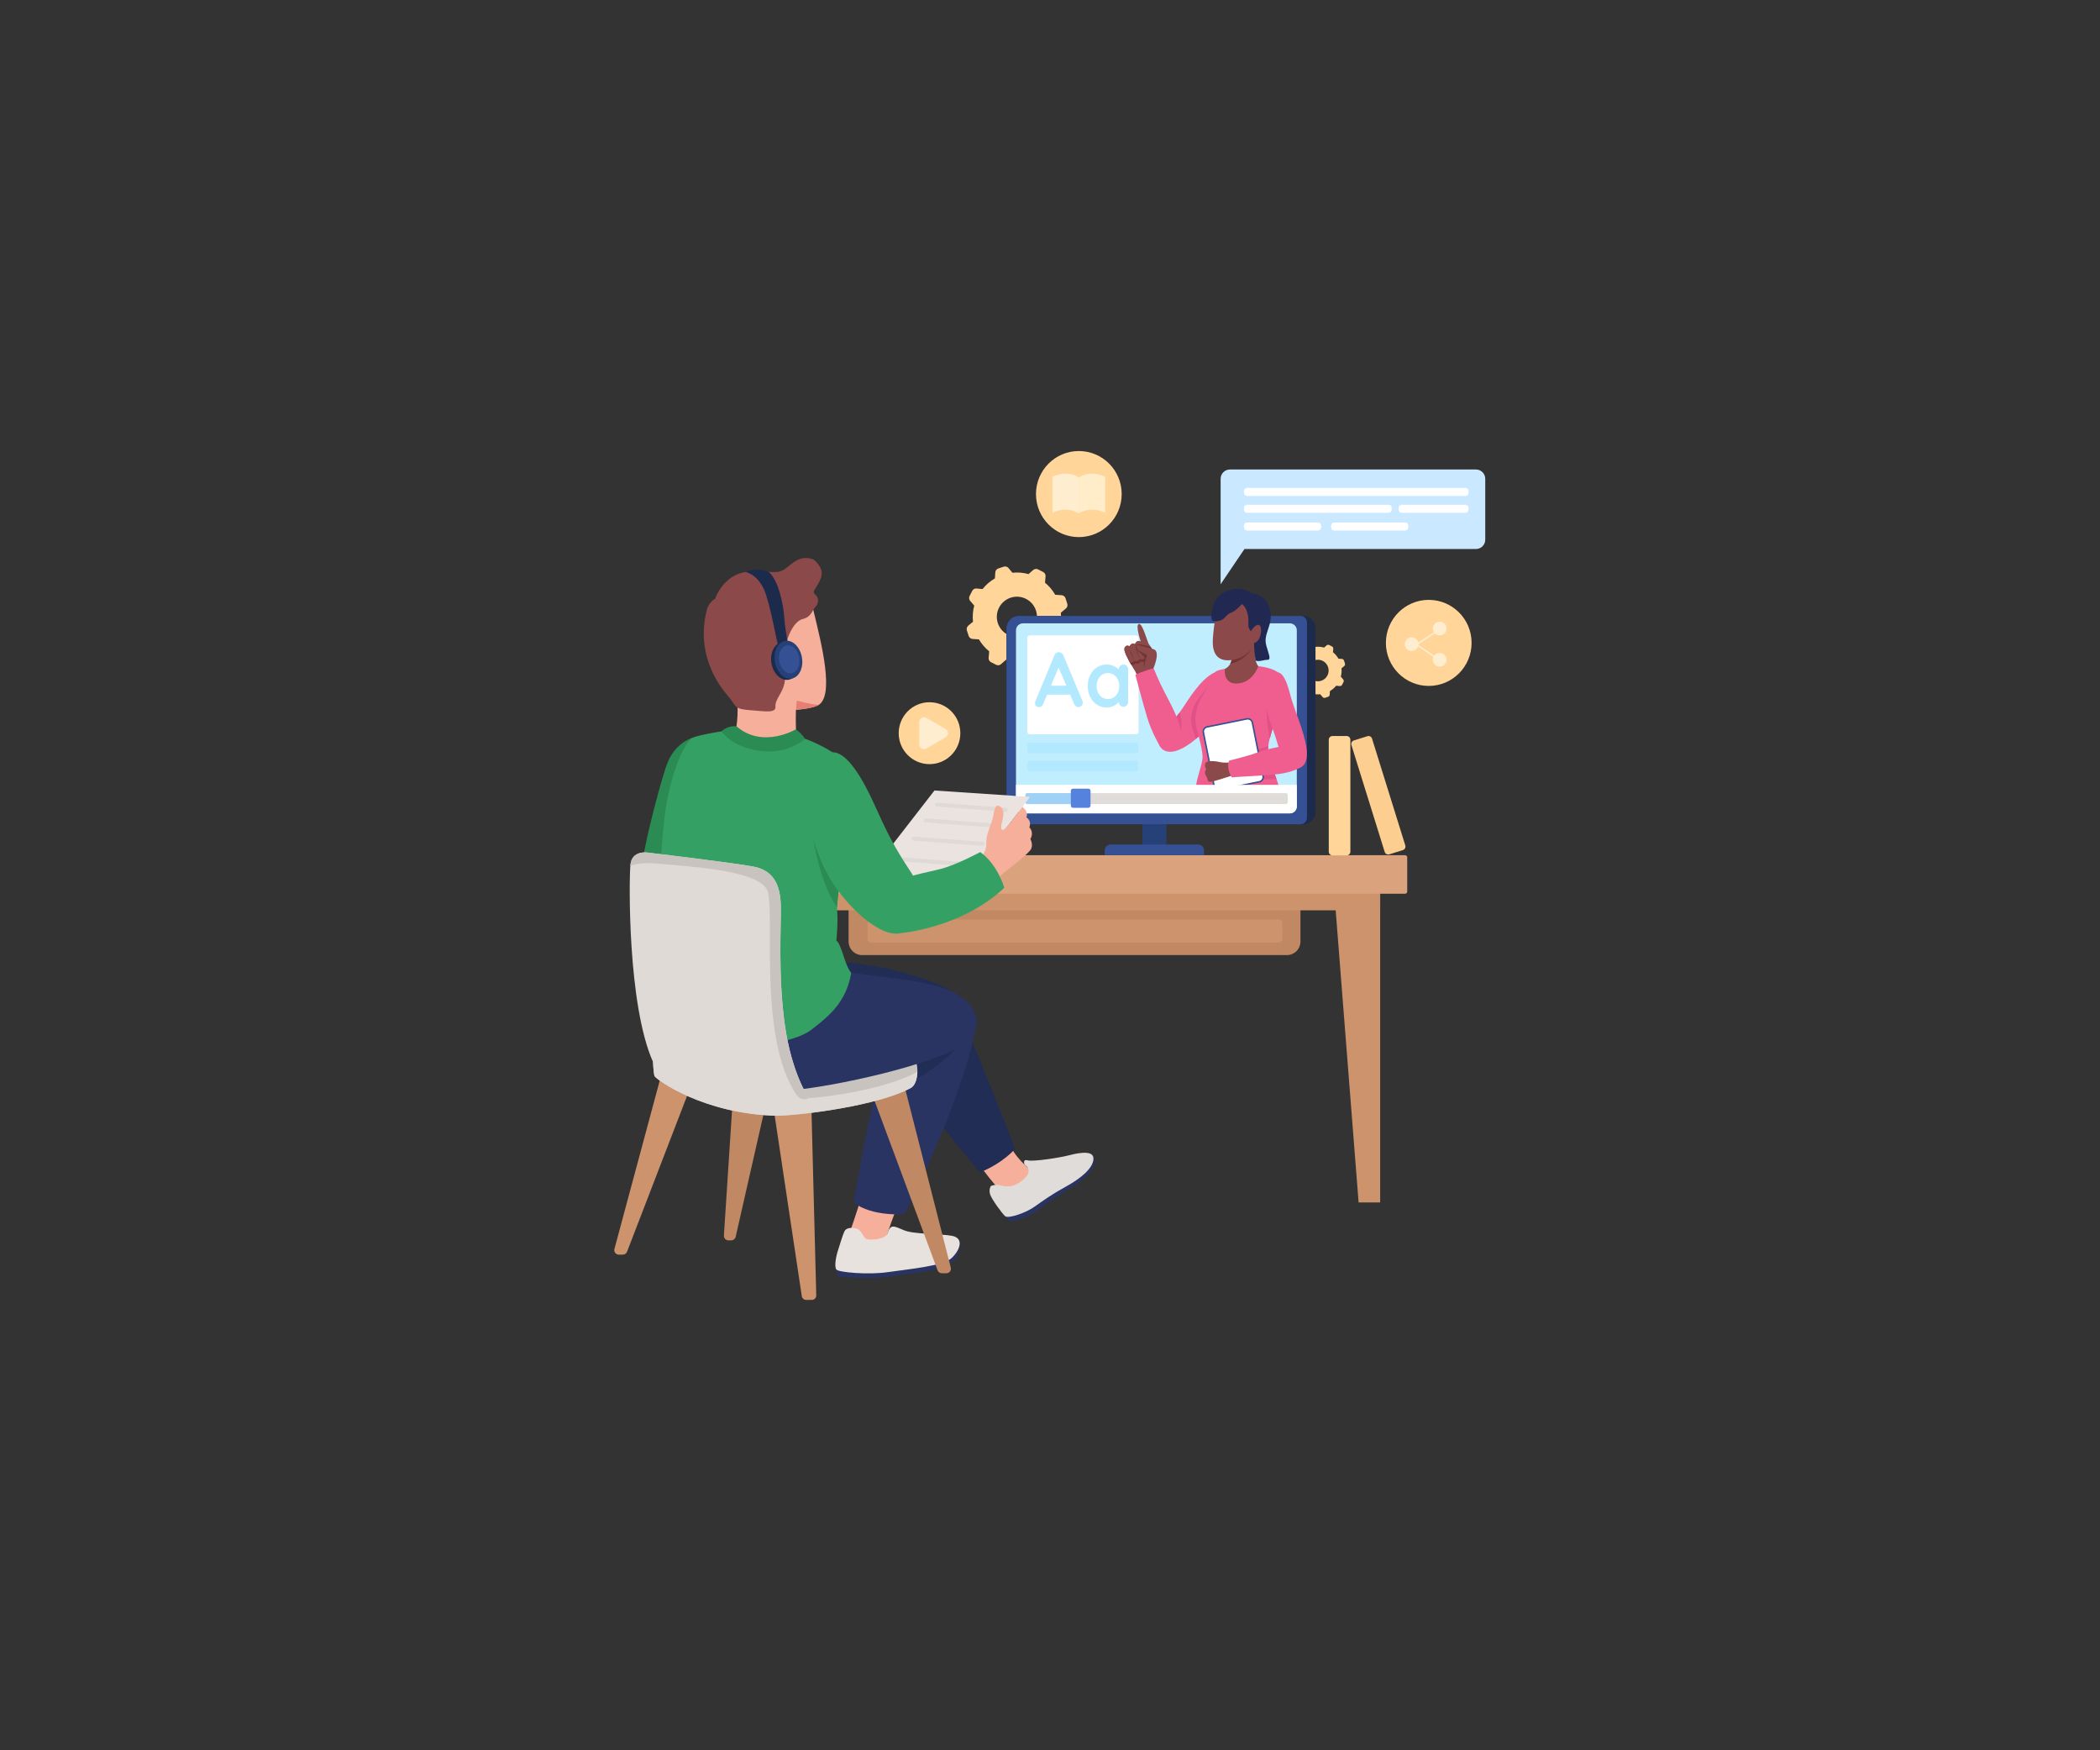 <svg xmlns="http://www.w3.org/2000/svg" xmlns:xlink="http://www.w3.org/1999/xlink" width="720" zoomAndPan="magnify" viewBox="0 0 540 450" height="600" preserveAspectRatio="xMidYMid meet" version="1.0"><rect x="0" y="0" width="540" height="450" fill="#333333" stroke="none"/><defs><clipPath id="46380cc08f"><path d="M 266 115.961 L 289 115.961 L 289 139 L 266 139 Z M 266 115.961 " clip-rule="nonzero"/></clipPath><clipPath id="b9827e3716"><path d="M 313.867 120.676 L 381.922 120.676 L 381.922 150.246 L 313.867 150.246 Z M 313.867 120.676 " clip-rule="nonzero"/></clipPath><clipPath id="52fe187f8f"><path d="M 157.734 277 L 178 277 L 178 323 L 157.734 323 Z M 157.734 277 " clip-rule="nonzero"/></clipPath><clipPath id="81fa588f4a"><path d="M 198.934 284.383 L 209.926 284.383 L 209.926 334.211 L 198.934 334.211 Z M 198.934 284.383 " clip-rule="nonzero"/></clipPath></defs><path fill="#cc936d" d="M 209.703 227.059 L 197.715 227.059 L 197.715 281.137 L 203.258 281.137 L 209.703 227.059 " fill-opacity="1" fill-rule="nonzero"/><path fill="#cc936d" d="M 342.91 227.059 L 349.355 309.156 L 354.898 309.156 L 354.898 227.059 L 342.91 227.059 " fill-opacity="1" fill-rule="nonzero"/><path fill="#c18963" d="M 330.926 245.555 L 221.688 245.555 C 219.766 245.555 218.211 243.996 218.211 242.07 L 218.211 232.496 L 334.402 232.496 L 334.402 242.07 C 334.402 243.996 332.848 245.555 330.926 245.555 " fill-opacity="1" fill-rule="nonzero"/><path fill="#cc936d" d="M 328.742 236.402 L 224.094 236.402 C 223.539 236.402 223.09 236.852 223.09 237.406 L 223.09 241.344 C 223.09 241.902 223.539 242.352 224.094 242.352 L 328.742 242.352 C 329.297 242.352 329.746 241.902 329.746 241.344 L 329.746 237.406 C 329.746 236.852 329.297 236.402 328.742 236.402 " fill-opacity="1" fill-rule="nonzero"/><path fill="#cc936d" d="M 354.898 234.047 L 197.715 234.047 L 197.715 224.148 L 354.898 224.148 L 354.898 234.047 " fill-opacity="1" fill-rule="nonzero"/><path fill="#dba37d" d="M 361.328 229.777 L 191.285 229.777 C 190.992 229.777 190.758 229.539 190.758 229.246 L 190.758 220.406 C 190.758 220.117 190.992 219.879 191.285 219.879 L 361.328 219.879 C 361.621 219.879 361.855 220.117 361.855 220.406 L 361.855 229.246 C 361.855 229.539 361.621 229.777 361.328 229.777 " fill-opacity="1" fill-rule="nonzero"/><path fill="#ffd599" d="M 346.285 219.914 L 342.637 219.914 C 342.109 219.914 341.684 219.488 341.684 218.965 L 341.684 190.188 C 341.684 189.66 342.109 189.234 342.637 189.234 L 346.285 189.234 C 346.812 189.234 347.238 189.66 347.238 190.188 L 347.238 218.965 C 347.238 219.488 346.812 219.914 346.285 219.914 " fill-opacity="1" fill-rule="nonzero"/><path fill="#fcce90" d="M 360.738 218.559 L 357.254 219.652 C 356.754 219.809 356.219 219.531 356.062 219.027 L 347.512 191.562 C 347.355 191.059 347.633 190.523 348.133 190.367 L 351.621 189.273 C 352.121 189.117 352.652 189.395 352.809 189.898 L 361.363 217.363 C 361.52 217.867 361.238 218.402 360.738 218.559 " fill-opacity="1" fill-rule="nonzero"/><path fill="#ffd599" d="M 263.078 163.488 C 265.785 162.605 267.273 159.688 266.395 156.977 C 265.516 154.266 262.605 152.781 259.895 153.664 C 257.188 154.551 255.699 157.465 256.578 160.18 C 257.457 162.891 260.367 164.371 263.078 163.488 Z M 266.355 171.16 L 264.965 171.613 C 264.52 171.758 264.031 171.613 263.734 171.258 L 262.633 169.926 C 261.289 170.066 259.957 169.953 258.691 169.625 L 257.406 170.758 C 257.055 171.066 256.551 171.129 256.137 170.914 L 254.832 170.25 C 254.418 170.039 254.172 169.594 254.215 169.125 L 254.363 167.457 C 253.324 166.613 252.422 165.582 251.719 164.387 L 250.09 164.277 C 249.625 164.25 249.227 163.934 249.082 163.488 L 248.629 162.094 C 248.488 161.648 248.625 161.16 248.98 160.859 L 250.199 159.84 C 250.043 158.43 250.168 157.023 250.516 155.691 L 249.48 154.508 C 249.172 154.152 249.109 153.648 249.324 153.234 L 249.988 151.926 C 250.199 151.508 250.645 151.258 251.109 151.305 L 252.652 151.445 C 253.52 150.359 254.59 149.422 255.832 148.707 L 255.934 147.164 C 255.965 146.699 256.273 146.293 256.719 146.148 L 258.109 145.695 C 258.555 145.551 259.039 145.691 259.34 146.051 L 260.336 147.25 C 261.75 147.105 263.152 147.23 264.477 147.598 L 265.672 146.551 C 266.02 146.242 266.523 146.18 266.938 146.395 L 268.242 147.059 C 268.656 147.27 268.902 147.715 268.859 148.184 L 268.711 149.805 C 269.75 150.664 270.652 151.707 271.34 152.918 L 272.984 153.027 C 273.449 153.059 273.848 153.371 273.992 153.816 L 274.445 155.211 C 274.59 155.66 274.449 156.148 274.09 156.445 L 272.789 157.535 C 272.914 158.887 272.797 160.23 272.461 161.504 L 273.594 162.801 C 273.902 163.152 273.961 163.66 273.754 164.078 L 273.09 165.383 C 272.875 165.801 272.434 166.047 271.969 166.008 L 270.234 165.848 C 269.41 166.852 268.41 167.723 267.254 168.402 L 267.141 170.145 C 267.109 170.609 266.801 171.012 266.355 171.16 " fill-opacity="1" fill-rule="nonzero"/><path fill="#ffd599" d="M 339.734 175.031 C 341.191 174.559 341.988 172.988 341.516 171.531 C 341.043 170.074 339.48 169.277 338.023 169.75 C 336.566 170.227 335.77 171.793 336.242 173.254 C 336.711 174.711 338.277 175.508 339.734 175.031 Z M 341.496 179.156 L 340.75 179.402 C 340.508 179.48 340.246 179.402 340.086 179.211 L 339.496 178.496 C 338.773 178.57 338.059 178.508 337.375 178.332 L 336.688 178.941 C 336.496 179.105 336.227 179.141 336 179.023 L 335.301 178.668 C 335.078 178.555 334.945 178.312 334.969 178.062 L 335.051 177.168 C 334.488 176.715 334.004 176.16 333.629 175.516 L 332.75 175.457 C 332.5 175.441 332.289 175.273 332.211 175.035 L 331.969 174.281 C 331.891 174.043 331.965 173.781 332.156 173.621 L 332.812 173.07 C 332.727 172.312 332.793 171.555 332.98 170.84 L 332.426 170.203 C 332.258 170.016 332.227 169.742 332.34 169.52 L 332.695 168.816 C 332.809 168.59 333.047 168.457 333.297 168.48 L 334.129 168.559 C 334.594 167.977 335.172 167.469 335.84 167.086 L 335.895 166.254 C 335.91 166.004 336.078 165.789 336.316 165.711 L 337.062 165.469 C 337.301 165.387 337.562 165.465 337.723 165.656 L 338.258 166.305 C 339.02 166.227 339.773 166.293 340.488 166.488 L 341.129 165.926 C 341.316 165.762 341.586 165.727 341.809 165.84 L 342.512 166.199 C 342.734 166.312 342.863 166.555 342.844 166.805 L 342.762 167.676 C 343.32 168.141 343.805 168.699 344.176 169.352 L 345.059 169.41 C 345.309 169.426 345.523 169.594 345.602 169.832 L 345.844 170.582 C 345.922 170.824 345.848 171.086 345.656 171.246 L 344.957 171.832 C 345.023 172.559 344.961 173.281 344.777 173.965 L 345.387 174.664 C 345.551 174.852 345.586 175.125 345.473 175.348 L 345.117 176.051 C 345 176.277 344.762 176.41 344.516 176.387 L 343.582 176.301 C 343.141 176.84 342.602 177.309 341.98 177.676 L 341.918 178.613 C 341.902 178.863 341.734 179.078 341.496 179.156 " fill-opacity="1" fill-rule="nonzero"/><g clip-path="url(#46380cc08f)"><path fill="#ffd599" d="M 288.434 127.027 C 288.434 133.137 283.5 138.09 277.414 138.09 C 271.328 138.09 266.395 133.137 266.395 127.027 C 266.395 120.914 271.328 115.961 277.414 115.961 C 283.5 115.961 288.434 120.914 288.434 127.027 " fill-opacity="1" fill-rule="nonzero"/></g><path fill="#ffedca" d="M 277.414 122.758 C 277.414 122.758 280.199 120.664 284.199 122.582 L 284.199 131.84 C 280.199 129.922 277.414 132.016 277.414 132.016 L 277.414 122.758 " fill-opacity="1" fill-rule="nonzero"/><path fill="#ffedd0" d="M 277.414 122.758 C 277.414 122.758 274.629 120.664 270.629 122.582 L 270.629 131.84 C 274.629 129.922 277.414 132.016 277.414 132.016 L 277.414 122.758 " fill-opacity="1" fill-rule="nonzero"/><path fill="#ffd599" d="M 246.945 188.504 C 246.945 192.898 243.398 196.461 239.02 196.461 C 234.641 196.461 231.094 192.898 231.094 188.504 C 231.094 184.109 234.641 180.547 239.02 180.547 C 243.398 180.547 246.945 184.109 246.945 188.504 " fill-opacity="1" fill-rule="nonzero"/><path fill="#ffedd0" d="M 243.168 187.426 L 238.23 184.566 C 237.402 184.086 236.367 184.684 236.367 185.641 L 236.367 191.363 C 236.367 192.324 237.402 192.922 238.23 192.441 L 243.168 189.582 C 243.996 189.102 243.996 187.906 243.168 187.426 " fill-opacity="1" fill-rule="nonzero"/><path fill="#ffd599" d="M 378.41 165.289 C 378.41 171.398 373.477 176.352 367.391 176.352 C 361.305 176.352 356.371 171.398 356.371 165.289 C 356.371 159.176 361.305 154.227 367.391 154.227 C 373.477 154.227 378.41 159.176 378.41 165.289 " fill-opacity="1" fill-rule="nonzero"/><path fill="#ffedd0" d="M 364.754 165.613 C 364.754 166.59 363.965 167.379 362.992 167.379 C 362.02 167.379 361.23 166.59 361.23 165.613 C 361.23 164.641 362.02 163.848 362.992 163.848 C 363.965 163.848 364.754 164.641 364.754 165.613 " fill-opacity="1" fill-rule="nonzero"/><path fill="#ffedd0" d="M 371.973 161.602 C 371.973 162.574 371.18 163.363 370.207 163.363 C 369.234 163.363 368.449 162.574 368.449 161.602 C 368.449 160.625 369.234 159.836 370.207 159.836 C 371.18 159.836 371.973 160.625 371.973 161.602 " fill-opacity="1" fill-rule="nonzero"/><path fill="#ffedd0" d="M 371.973 169.629 C 371.973 170.602 371.18 171.391 370.207 171.391 C 369.234 171.391 368.449 170.602 368.449 169.629 C 368.449 168.652 369.234 167.863 370.207 167.863 C 371.18 167.863 371.973 168.652 371.973 169.629 " fill-opacity="1" fill-rule="nonzero"/><path fill="#ffedd0" d="M 364.684 165.621 C 364.621 165.621 364.559 165.59 364.52 165.535 C 364.461 165.445 364.488 165.324 364.578 165.266 L 368.711 162.574 C 368.801 162.516 368.922 162.543 368.98 162.633 C 369.039 162.723 369.012 162.844 368.922 162.902 L 364.789 165.59 C 364.758 165.613 364.719 165.621 364.684 165.621 " fill-opacity="1" fill-rule="nonzero"/><path fill="#ffedd0" d="M 368.711 168.953 C 368.672 168.953 368.633 168.941 368.602 168.918 L 364.594 166.164 C 364.508 166.102 364.484 165.984 364.547 165.895 C 364.605 165.805 364.727 165.785 364.816 165.844 L 368.82 168.598 C 368.91 168.66 368.93 168.781 368.871 168.867 C 368.832 168.922 368.773 168.953 368.711 168.953 " fill-opacity="1" fill-rule="nonzero"/><path fill="#264177" d="M 299.941 218.652 L 293.746 218.652 L 293.746 210.27 L 299.941 210.27 L 299.941 218.652 " fill-opacity="1" fill-rule="nonzero"/><path fill="#355093" d="M 309.613 219.879 L 284.07 219.879 L 284.07 218.648 C 284.07 217.809 284.75 217.129 285.586 217.129 L 308.094 217.129 C 308.934 217.129 309.613 217.809 309.613 218.648 L 309.613 219.879 " fill-opacity="1" fill-rule="nonzero"/><path fill="#1c2a4c" d="M 335.074 211.922 L 262.004 211.922 C 260.238 211.922 258.809 210.488 258.809 208.723 L 258.809 161.555 C 258.809 159.785 260.238 158.355 262.004 158.355 L 335.074 158.355 C 336.84 158.355 338.27 159.785 338.27 161.555 L 338.27 208.723 C 338.27 210.488 336.84 211.922 335.074 211.922 " fill-opacity="1" fill-rule="nonzero"/><path fill="#355093" d="M 336.078 210.266 L 336.078 160.012 C 336.078 159.098 335.34 158.355 334.43 158.355 L 262 158.355 C 260.238 158.355 258.809 159.789 258.809 161.555 L 258.809 208.719 C 258.809 210.488 260.238 211.922 262 211.922 L 334.43 211.922 C 335.34 211.922 336.078 211.18 336.078 210.266 " fill-opacity="1" fill-rule="nonzero"/><path fill="#c1eeff" d="M 331.672 209.121 L 263.043 209.121 C 262.055 209.121 261.254 208.32 261.254 207.328 L 261.254 162.055 C 261.254 161.066 262.055 160.262 263.043 160.262 L 331.672 160.262 C 332.66 160.262 333.465 161.066 333.465 162.055 L 333.465 207.328 C 333.465 208.32 332.66 209.121 331.672 209.121 " fill-opacity="1" fill-rule="nonzero"/><path fill="#b2e9ff" d="M 292.141 193.711 L 264.793 193.711 C 264.445 193.711 264.164 193.43 264.164 193.082 L 264.164 191.578 C 264.164 191.23 264.445 190.945 264.793 190.945 L 292.141 190.945 C 292.488 190.945 292.773 191.23 292.773 191.578 L 292.773 193.082 C 292.773 193.43 292.488 193.711 292.141 193.711 " fill-opacity="1" fill-rule="nonzero"/><path fill="#b2e9ff" d="M 292.145 198.328 L 264.793 198.328 C 264.445 198.328 264.164 198.047 264.164 197.695 L 264.164 196.191 C 264.164 195.844 264.445 195.562 264.793 195.562 L 292.145 195.562 C 292.488 195.562 292.773 195.844 292.773 196.191 L 292.773 197.695 C 292.773 198.047 292.488 198.328 292.145 198.328 " fill-opacity="1" fill-rule="nonzero"/><path fill="#ffffff" d="M 292.141 188.781 L 264.793 188.781 C 264.445 188.781 264.164 188.496 264.164 188.148 L 264.164 163.992 C 264.164 163.641 264.445 163.359 264.793 163.359 L 292.141 163.359 C 292.488 163.359 292.773 163.641 292.773 163.992 L 292.773 188.148 C 292.773 188.496 292.488 188.781 292.141 188.781 " fill-opacity="1" fill-rule="nonzero"/><path fill="#b2e9ff" d="M 270.238 176.293 L 272.211 171.629 L 274.207 176.293 Z M 273.438 168.484 C 273.344 168.23 273.195 168.035 272.992 167.895 C 272.785 167.754 272.562 167.688 272.324 167.688 C 272.074 167.66 271.84 167.719 271.621 167.863 C 271.402 168.012 271.242 168.219 271.133 168.484 L 266.195 180.395 C 266.152 180.527 266.133 180.652 266.133 180.773 C 266.133 181.066 266.219 181.312 266.395 181.512 C 266.562 181.711 266.828 181.809 267.188 181.809 C 267.41 181.809 267.621 181.742 267.812 181.602 C 268.004 181.461 268.145 181.266 268.238 181.012 L 269.266 178.582 L 275.184 178.582 L 276.215 180.992 C 276.32 181.246 276.469 181.445 276.66 181.59 C 276.852 181.738 277.07 181.809 277.309 181.809 C 277.586 181.809 277.84 181.703 278.07 181.492 C 278.301 181.277 278.418 180.992 278.418 180.637 C 278.418 180.488 278.387 180.328 278.32 180.156 L 273.438 168.484 " fill-opacity="1" fill-rule="nonzero"/><path fill="#b2e9ff" d="M 287.438 178.082 C 287.191 178.59 286.852 178.988 286.414 179.281 C 285.98 179.57 285.469 179.719 284.887 179.719 C 284.32 179.719 283.816 179.57 283.379 179.281 C 282.941 178.988 282.602 178.59 282.355 178.082 C 282.113 177.578 281.988 177.016 281.988 176.391 C 281.988 175.754 282.113 175.184 282.355 174.676 C 282.602 174.172 282.941 173.773 283.379 173.48 C 283.816 173.191 284.32 173.043 284.887 173.043 C 285.469 173.043 285.98 173.191 286.414 173.48 C 286.852 173.773 287.191 174.172 287.438 174.676 C 287.68 175.184 287.805 175.754 287.805 176.391 C 287.805 177.016 287.68 177.578 287.438 178.082 Z M 289.75 171.191 C 289.523 170.965 289.238 170.852 288.895 170.852 C 288.551 170.852 288.266 170.969 288.043 171.203 C 287.816 171.434 287.707 171.723 287.707 172.066 L 287.707 172.094 C 287.59 171.984 287.461 171.875 287.316 171.77 C 286.969 171.504 286.555 171.285 286.078 171.109 C 285.602 170.938 285.078 170.852 284.508 170.852 C 283.625 170.852 282.816 171.09 282.09 171.559 C 281.363 172.031 280.781 172.684 280.352 173.512 C 279.922 174.344 279.707 175.301 279.707 176.391 C 279.707 177.465 279.922 178.418 280.352 179.25 C 280.781 180.082 281.367 180.73 282.109 181.203 C 282.848 181.672 283.676 181.91 284.59 181.91 C 285.09 181.91 285.559 181.824 285.988 181.66 C 286.418 181.492 286.793 181.293 287.109 181.051 C 287.344 180.875 287.543 180.695 287.707 180.516 C 287.711 180.852 287.82 181.133 288.043 181.359 C 288.266 181.594 288.551 181.711 288.895 181.711 C 289.238 181.711 289.523 181.594 289.75 181.359 C 289.973 181.129 290.086 180.84 290.086 180.496 L 290.086 172.066 C 290.086 171.711 289.973 171.418 289.75 171.191 " fill-opacity="1" fill-rule="nonzero"/><path fill="#8c4949" d="M 322.875 165.527 C 322.875 165.527 321.957 170.887 324.289 171.805 L 324.289 177.328 L 313.453 177.328 L 313.453 172.391 C 313.453 172.391 316.789 172.309 316.789 168.707 L 322.875 165.527 " fill-opacity="1" fill-rule="nonzero"/><path fill="#723333" d="M 316.348 170.656 C 319.316 170.113 321.477 167.789 322.816 165.559 L 316.789 168.707 C 316.789 169.527 316.613 170.16 316.348 170.656 " fill-opacity="1" fill-rule="nonzero"/><path fill="#8c4949" d="M 319.254 152.949 C 316.012 152.559 313.062 154.871 312.59 158.113 C 312.301 160.094 311.961 162.664 311.867 164.355 C 311.703 167.453 312.617 170.465 317.203 169.629 C 321.789 168.793 324.457 163.688 325.125 161.262 C 325.789 158.832 324.289 153.645 319.453 152.977 C 319.387 152.965 319.32 152.957 319.254 152.949 " fill-opacity="1" fill-rule="nonzero"/><path fill="#212851" d="M 319.344 155.289 C 319.344 155.289 317.953 156.965 316.676 157.465 C 315.398 157.969 315.23 158.637 314.562 159.141 C 313.898 159.641 311.953 160.09 311.617 159.363 C 311.285 158.637 311.562 154.23 314.285 152.559 C 317.008 150.883 320.234 151.16 321.68 152.5 C 321.68 152.5 324.234 152.668 325.512 154.453 C 326.789 156.238 327.066 158.414 326.457 160.59 C 325.848 162.766 325.066 163.996 325.625 166.004 C 326.18 168.012 326.957 169.629 325.957 169.629 C 325.008 169.629 323.762 170.18 322.969 169.855 C 322.891 169.824 322.836 169.754 322.828 169.668 C 322.738 169.043 322.363 166.27 322.512 164.496 C 322.68 162.488 320.957 162.266 321.012 160.758 C 321.066 159.254 321.066 156.629 319.344 155.289 " fill-opacity="1" fill-rule="nonzero"/><path fill="#8c4949" d="M 321.844 161.988 C 321.844 161.988 322.957 160.312 323.789 160.703 C 324.625 161.094 324.402 164.105 323.066 165.055 C 321.734 166.004 320.844 163.828 321.844 161.988 " fill-opacity="1" fill-rule="nonzero"/><path fill="#ef5e8e" d="M 312.371 172.895 C 312.371 172.895 310.367 173.48 307.449 177.246 C 304.531 181.012 303.621 183.441 300.699 186.199 C 297.945 188.793 297.781 190.969 298.281 191.891 C 298.781 192.812 301.449 195.742 308.949 188.711 C 316.453 181.68 315.953 173.48 312.371 172.895 " fill-opacity="1" fill-rule="nonzero"/><path fill="#e25088" d="M 311.133 175.805 C 311.133 175.805 309.09 178.539 308.066 179.793 C 307.043 181.043 305.453 184.402 306.758 187.82 C 307.105 188.727 307.34 189.441 307.496 190 C 307.961 189.613 308.445 189.184 308.949 188.711 C 310.086 187.648 311.035 186.559 311.82 185.473 L 311.133 175.805 " fill-opacity="1" fill-rule="nonzero"/><path fill="#e25088" d="M 303.691 187.82 C 303.977 185.746 303.633 184.102 303.34 183.16 C 302.742 183.992 302.094 184.793 301.293 185.617 L 303.691 187.82 " fill-opacity="1" fill-rule="nonzero"/><path fill="#8c4949" d="M 292.5 173.926 C 292.5 173.926 292.113 172.809 291.5 171.918 C 290.891 171.023 289.414 168.316 289.164 167.285 C 288.914 166.254 289.832 165.641 290.418 166.199 C 290.418 166.199 290.973 165.055 291.832 165.613 C 291.832 165.613 292.359 164.301 293.363 165 C 293.363 165 291.891 160.758 292.832 160.422 C 293.777 160.09 295.047 165.133 295.438 165.637 C 295.824 166.137 296.375 167.035 296.594 167.707 C 296.816 168.375 296.391 170.133 296.336 170.633 C 296.281 171.137 296.059 171.973 296.223 172.363 L 292.5 173.926 " fill-opacity="1" fill-rule="nonzero"/><path fill="#723333" d="M 293.273 170.078 C 293.273 170.078 294.629 170.531 294.918 169.496 C 295.207 168.461 293.617 165.625 293.617 165.625 C 292.617 164.926 292.09 166.238 292.09 166.238 C 291.227 165.68 290.672 166.824 290.672 166.824 C 290.09 166.266 289.172 166.879 289.422 167.91 C 289.449 168.027 289.492 168.16 289.547 168.312 C 289.898 169.102 290.406 170.078 290.852 170.855 C 291.102 170.938 291.785 171.105 291.891 170.5 C 291.891 170.5 292.922 170.984 293.273 170.078 " fill-opacity="1" fill-rule="nonzero"/><path fill="#8c4949" d="M 293.02 169.453 C 293.02 169.453 294.371 169.906 294.664 168.871 C 294.953 167.836 293.363 165 293.363 165 C 292.363 164.301 291.832 165.613 291.832 165.613 C 290.973 165.055 290.418 166.199 290.418 166.199 C 289.832 165.641 288.914 166.254 289.164 167.285 C 289.316 167.902 289.902 169.125 290.484 170.195 C 290.5 170.195 290.504 170.195 290.504 170.195 C 290.504 170.195 291.504 170.617 291.633 169.875 C 291.633 169.875 292.664 170.359 293.02 169.453 " fill-opacity="1" fill-rule="nonzero"/><path fill="#723333" d="M 296.594 167.707 C 296.461 167.297 296.199 166.797 295.93 166.359 C 294.656 165.945 292.789 165.43 292.297 165.758 C 292.297 165.758 291.551 166.504 292.75 167.465 C 293.504 168.066 294.172 168.719 294.285 169.031 C 294.398 169.344 293.605 171.195 294.824 171.879 L 296.637 167.914 C 296.629 167.84 296.617 167.766 296.594 167.707 " fill-opacity="1" fill-rule="nonzero"/><path fill="#8c4949" d="M 296.594 166.898 C 296.594 166.898 293.375 165.992 292.664 165.863 C 291.957 165.734 292.215 166.898 292.824 167.285 C 293.438 167.676 294.758 168.223 294.953 168.449 C 295.145 168.676 293.438 170.875 295.051 172.621 L 296.402 172.301 C 296.402 172.301 298.656 167.449 296.594 166.898 " fill-opacity="1" fill-rule="nonzero"/><path fill="#723333" d="M 291.625 169.875 L 291.332 169.188 L 291.051 168.496 C 290.957 168.262 290.848 168.035 290.773 167.797 C 290.695 167.559 290.629 167.32 290.586 167.07 L 290.602 167.062 C 290.73 167.281 290.836 167.508 290.934 167.738 C 291.031 167.969 291.098 168.211 291.176 168.445 L 291.414 169.156 L 291.641 169.871 L 291.625 169.875 " fill-opacity="1" fill-rule="nonzero"/><path fill="#723333" d="M 293.012 169.457 L 292.742 168.754 L 292.48 168.047 C 292.395 167.812 292.293 167.582 292.227 167.34 C 292.156 167.098 292.094 166.852 292.062 166.602 L 292.078 166.594 C 292.203 166.816 292.297 167.051 292.387 167.285 C 292.477 167.52 292.535 167.766 292.609 168.004 L 292.82 168.727 L 293.027 169.449 L 293.012 169.457 " fill-opacity="1" fill-rule="nonzero"/><path fill="#ef5e8e" d="M 298.281 191.891 C 298.281 191.891 296.113 188.207 295.031 184.609 C 293.945 181.012 291.945 173.477 291.945 173.477 C 291.945 173.477 294.418 172.277 296.668 171.859 C 296.668 171.859 297.809 174.816 299.559 178.164 C 301.309 181.512 304.117 186.617 303.617 189.297 C 303.113 191.977 299.449 192.309 298.281 191.891 " fill-opacity="1" fill-rule="nonzero"/><path fill="#ef5e8e" d="M 314.969 171.98 C 314.969 171.98 312.871 172.223 312.367 172.895 C 311.867 173.562 310.367 177.246 309.117 179.086 C 307.867 180.926 307.031 184.273 307.535 186.535 C 308.031 188.793 309.449 193.148 309.203 195.152 C 308.949 197.164 307.367 201.098 307.535 202.855 L 329.043 202.855 C 329.043 202.855 328.043 199.172 326.957 197.082 C 325.875 194.988 325.957 191.723 326.457 190.051 C 326.957 188.375 330.293 177.078 329.707 174.398 C 329.125 171.723 323.566 171.277 323.566 171.277 C 323.566 171.277 322.121 175.738 317.871 175.738 C 314.453 175.738 314.969 171.98 314.969 171.98 " fill-opacity="1" fill-rule="nonzero"/><path fill="#e25088" d="M 326.957 197.082 C 326.184 195.59 326.008 193.504 326.148 191.82 C 324.906 192.16 322.688 192.82 319.488 193.969 L 321.305 200.117 C 321.305 200.117 325.508 200.492 328.258 200.301 C 327.891 199.219 327.434 197.996 326.957 197.082 " fill-opacity="1" fill-rule="nonzero"/><path fill="#e25088" d="M 326.496 189.926 C 326.719 189.168 327.297 187.199 327.91 184.883 L 325.707 179.84 C 325.707 179.84 325.488 185.742 326.496 189.926 " fill-opacity="1" fill-rule="nonzero"/><path fill="#ef5e8e" d="M 328.648 172.887 C 328.648 172.887 325.875 173.48 325.457 178.164 C 325.039 182.852 327.457 187.371 328.293 190.469 C 329.125 193.566 330.758 196.945 332.711 197.414 C 334.461 197.832 336.543 196.828 335.961 192.391 C 335.379 187.957 332.711 182.266 331.793 178.668 C 330.875 175.07 329.898 173.055 328.648 172.887 " fill-opacity="1" fill-rule="nonzero"/><path fill="#ffffff" d="M 323.848 200.992 L 313.633 203.051 C 312.977 203.184 312.34 202.758 312.207 202.102 L 309.449 188.316 C 309.316 187.66 309.742 187.023 310.395 186.891 L 320.609 184.828 C 321.266 184.695 321.902 185.121 322.035 185.777 L 324.793 199.566 C 324.926 200.223 324.5 200.859 323.848 200.992 " fill-opacity="1" fill-rule="nonzero"/><path fill="#355093" d="M 320.852 185 C 320.781 185 320.715 185.008 320.648 185.02 L 310.434 187.082 C 309.883 187.191 309.527 187.73 309.637 188.277 L 312.395 202.066 C 312.449 202.332 312.605 202.562 312.828 202.711 C 313.055 202.863 313.328 202.918 313.594 202.863 L 323.809 200.805 C 324.355 200.691 324.715 200.152 324.605 199.605 L 321.844 185.816 C 321.789 185.551 321.637 185.32 321.41 185.172 C 321.242 185.059 321.047 185 320.852 185 Z M 313.391 203.27 C 313.117 203.27 312.848 203.191 312.617 203.035 C 312.305 202.828 312.09 202.508 312.02 202.141 L 309.258 188.355 C 309.105 187.594 309.598 186.852 310.355 186.699 L 320.57 184.641 C 320.938 184.566 321.312 184.637 321.625 184.848 C 321.938 185.055 322.148 185.375 322.227 185.742 L 324.984 199.527 C 325.137 200.289 324.641 201.031 323.883 201.184 L 313.672 203.242 C 313.578 203.262 313.484 203.27 313.391 203.27 " fill-opacity="1" fill-rule="nonzero"/><path fill="#8c4949" d="M 317.039 195.992 C 317.039 195.992 315.035 196.242 313.535 195.906 C 312.035 195.574 310.078 195.504 309.914 196.344 C 309.703 197.41 310.199 197.75 310.199 197.75 C 310.199 197.75 309.441 198.457 310.199 199.59 C 310.695 200.328 310.285 200.844 311.035 201.012 C 311.785 201.18 316.621 199.34 317.703 199.172 L 317.039 195.992 " fill-opacity="1" fill-rule="nonzero"/><path fill="#ef5e8e" d="M 334.551 197.25 C 334.551 197.25 332.293 198.586 328.793 199.004 C 325.289 199.422 318.676 199.684 316.766 199.855 C 316.766 199.855 315.281 197.852 316.035 195.574 C 316.035 195.574 321.121 194.316 323.039 193.566 C 324.957 192.812 331.625 190.969 333.793 192.141 C 335.961 193.312 335.797 195.977 334.551 197.25 " fill-opacity="1" fill-rule="nonzero"/><g clip-path="url(#b9827e3716)"><path fill="#cae8ff" d="M 379.539 120.707 L 316.258 120.707 C 314.941 120.707 313.875 121.781 313.875 123.102 L 313.875 150.207 L 320.004 141.148 L 379.539 141.148 C 380.855 141.148 381.922 140.078 381.922 138.754 L 381.922 123.102 C 381.922 121.781 380.855 120.707 379.539 120.707 " fill-opacity="1" fill-rule="nonzero"/></g><path fill="#ffffff" d="M 376.844 127.508 L 320.645 127.508 C 320.223 127.508 319.879 127.164 319.879 126.738 L 319.879 126.227 C 319.879 125.801 320.223 125.457 320.645 125.457 L 376.844 125.457 C 377.266 125.457 377.609 125.801 377.609 126.227 L 377.609 126.738 C 377.609 127.164 377.266 127.508 376.844 127.508 " fill-opacity="1" fill-rule="nonzero"/><path fill="#ffffff" d="M 357.098 131.836 L 320.645 131.836 C 320.223 131.836 319.879 131.492 319.879 131.066 L 319.879 130.555 C 319.879 130.129 320.223 129.785 320.645 129.785 L 357.098 129.785 C 357.52 129.785 357.863 130.129 357.863 130.555 L 357.863 131.066 C 357.863 131.492 357.52 131.836 357.098 131.836 " fill-opacity="1" fill-rule="nonzero"/><path fill="#ffffff" d="M 376.844 131.836 L 360.418 131.836 C 359.996 131.836 359.652 131.492 359.652 131.066 L 359.652 130.555 C 359.652 130.129 359.996 129.785 360.418 129.785 L 376.844 129.785 C 377.266 129.785 377.609 130.129 377.609 130.555 L 377.609 131.066 C 377.609 131.492 377.266 131.836 376.844 131.836 " fill-opacity="1" fill-rule="nonzero"/><path fill="#ffffff" d="M 338.941 136.391 L 320.645 136.391 C 320.223 136.391 319.875 136.047 319.875 135.621 L 319.875 135.109 C 319.875 134.684 320.223 134.34 320.645 134.34 L 338.941 134.34 C 339.363 134.34 339.707 134.684 339.707 135.109 L 339.707 135.621 C 339.707 136.047 339.363 136.391 338.941 136.391 " fill-opacity="1" fill-rule="nonzero"/><path fill="#ffffff" d="M 361.359 136.391 L 343.062 136.391 C 342.637 136.391 342.293 136.047 342.293 135.621 L 342.293 135.109 C 342.293 134.684 342.637 134.34 343.062 134.34 L 361.359 134.34 C 361.781 134.34 362.125 134.684 362.125 135.109 L 362.125 135.621 C 362.125 136.047 361.781 136.391 361.359 136.391 " fill-opacity="1" fill-rule="nonzero"/><path fill="#ffffff" d="M 261.254 201.781 L 261.254 207.328 C 261.254 208.32 262.055 209.121 263.043 209.121 L 331.676 209.121 C 332.66 209.121 333.465 208.32 333.465 207.328 L 333.465 201.781 L 261.254 201.781 " fill-opacity="1" fill-rule="nonzero"/><path fill="#e0dcda" d="M 330.625 206.73 L 264.199 206.73 C 263.91 206.73 263.68 206.496 263.68 206.211 L 263.68 204.434 C 263.68 204.148 263.91 203.918 264.199 203.918 L 330.625 203.918 C 330.91 203.918 331.145 204.148 331.145 204.434 L 331.145 206.211 C 331.145 206.496 330.91 206.73 330.625 206.73 " fill-opacity="1" fill-rule="nonzero"/><path fill="#9fd1f7" d="M 278.688 203.914 L 264.199 203.914 C 263.91 203.914 263.68 204.148 263.68 204.434 L 263.68 206.211 C 263.68 206.496 263.91 206.73 264.199 206.73 L 278.688 206.73 L 278.688 203.914 " fill-opacity="1" fill-rule="nonzero"/><path fill="#5482dd" d="M 279.871 207.684 L 275.91 207.684 C 275.609 207.684 275.363 207.438 275.363 207.133 L 275.363 203.316 C 275.363 203.016 275.609 202.77 275.91 202.77 L 279.871 202.77 C 280.176 202.77 280.422 203.016 280.422 203.316 L 280.422 207.133 C 280.422 207.438 280.176 207.684 279.871 207.684 " fill-opacity="1" fill-rule="nonzero"/><path fill="#f6af9a" d="M 252.566 300.457 C 252.566 300.457 255.949 305.02 257.688 306.57 C 257.688 306.57 263.777 305.117 265.805 301.527 C 265.805 301.527 261.555 298.227 260.102 295.121 L 252.566 300.457 " fill-opacity="1" fill-rule="nonzero"/><path fill="#293463" d="M 258.461 312.684 C 258.461 312.684 259.234 313.848 259.719 313.945 C 260.199 314.043 263.848 313.504 267.148 310.895 C 269.246 309.234 272.527 307.109 275.426 305.363 C 278.328 303.617 282.258 300.48 281.195 297.566 L 258.461 312.684 " fill-opacity="1" fill-rule="nonzero"/><path fill="#e0dcda" d="M 254.789 304.922 C 254.789 304.922 254.207 305.793 254.594 307.055 C 254.98 308.316 257.688 312.004 258.461 312.684 C 259.234 313.363 263.68 311.906 266 310.258 C 268.316 308.609 270.637 306.957 274.02 305.117 C 277.406 303.273 281.078 300.555 281.176 297.938 C 281.27 295.316 276.246 296.676 274.312 297.16 C 272.379 297.645 265.707 298.711 264.258 298.324 C 262.809 297.938 263.488 299.488 263.488 299.488 C 263.488 299.488 266.094 300.848 263.004 303.367 C 261.141 304.891 260.008 305.02 258.848 305.02 C 257.688 305.02 256.336 304.242 254.789 304.922 " fill-opacity="1" fill-rule="nonzero"/><path fill="#212d54" d="M 244.832 255.242 C 244.832 255.242 257.977 286.777 260.973 295.414 C 260.973 295.414 257.977 299.004 251.984 301.43 C 251.984 301.43 236.422 283.383 230.043 271.543 C 223.664 259.707 235.941 252.234 244.832 255.242 " fill-opacity="1" fill-rule="nonzero"/><path fill="#f6af9a" d="M 221.859 306.645 C 221.859 306.645 219.531 314.211 218.488 316.793 C 218.488 316.793 221.062 319.316 224.371 319.5 C 227.68 319.684 228.23 317.039 228.23 317.039 C 228.23 317.039 229.766 312.305 231.172 309.227 L 221.859 306.645 " fill-opacity="1" fill-rule="nonzero"/><path fill="#293463" d="M 215.059 326.391 C 215.059 326.391 215.059 327.742 215.551 328.051 C 216.039 328.355 224.188 329.156 230.93 327.926 C 237.668 326.695 247.652 327.004 246.734 319.254 L 215.059 326.391 " fill-opacity="1" fill-rule="nonzero"/><path fill="#e8e2df" d="M 219.531 315.746 C 219.531 315.746 217.754 315.441 217.203 316.484 C 216.652 317.531 216.039 319.809 215.488 321.469 C 214.938 323.129 214.508 325.652 215.059 326.391 C 215.609 327.129 223.27 327.805 228.293 327.066 C 233.316 326.328 242.508 325.527 244.715 323.438 C 246.918 321.344 247.961 318.27 244.715 317.715 C 241.465 317.164 234.969 317.355 232.461 316.301 C 229.824 315.195 229.027 314.641 228.23 317.039 C 227.805 318.699 223.332 319.07 222.535 318.395 C 221.738 317.715 221.492 315.809 219.531 315.746 " fill-opacity="1" fill-rule="nonzero"/><path fill="#293463" d="M 251.02 263.297 C 251.02 263.297 250.344 270.281 243.961 286.777 C 237.582 303.273 232.48 312.156 232.48 312.156 C 232.48 312.156 224.266 312.867 219.527 309.18 C 219.527 309.18 224.633 278.043 229.176 265.625 C 233.719 253.207 247.25 256.602 251.02 263.297 " fill-opacity="1" fill-rule="nonzero"/><path fill="#212d54" d="M 247.152 267.844 L 228.246 268.395 C 226.93 272.617 225.598 278.098 224.387 283.668 C 229.59 281.141 242.871 274.246 247.152 267.844 " fill-opacity="1" fill-rule="nonzero"/><g clip-path="url(#52fe187f8f)"><path fill="#cc936d" d="M 169.719 277.547 L 157.996 321.109 C 157.797 321.844 158.352 322.57 159.109 322.57 L 160.164 322.57 C 160.641 322.57 161.066 322.277 161.238 321.828 L 177.449 279.746 L 169.719 277.547 " fill-opacity="1" fill-rule="nonzero"/></g><g clip-path="url(#81fa588f4a)"><path fill="#cc936d" d="M 198.973 285.309 L 206.172 333.227 C 206.254 333.793 206.738 334.215 207.312 334.215 L 208.742 334.215 C 209.391 334.215 209.914 333.676 209.895 333.023 L 208.637 284.402 L 198.973 285.309 " fill-opacity="1" fill-rule="nonzero"/></g><path fill="#c18963" d="M 232.609 279.359 L 244.488 325.91 C 244.672 326.645 244.121 327.359 243.367 327.359 L 242.203 327.359 C 241.723 327.359 241.262 327.059 241.094 326.605 L 224.488 281.945 L 232.609 279.359 " fill-opacity="1" fill-rule="nonzero"/><path fill="#c18963" d="M 188.293 284.645 L 186.148 317.66 C 186.105 318.328 186.633 318.895 187.301 318.895 L 188.047 318.895 C 188.586 318.895 189.055 318.52 189.172 317.992 L 196.508 285.711 L 188.293 284.645 " fill-opacity="1" fill-rule="nonzero"/><path fill="#c9c3c0" d="M 167.914 273.02 C 167.914 273.02 168.043 275.863 168.301 276.641 C 168.559 277.418 180.801 286.473 199.875 286.863 C 206.316 286.73 225.777 284.273 234.156 279.746 C 235.961 278.84 236.477 274.699 235.188 271.855 C 233.898 269.008 201.809 266.809 201.164 266.809 C 200.52 266.809 167.914 273.02 167.914 273.02 " fill-opacity="1" fill-rule="nonzero"/><path fill="#e0dad7" d="M 199.875 286.863 C 206.316 286.73 225.777 284.273 234.156 279.746 C 235.246 279.199 235.867 277.469 235.898 275.555 C 228.094 279.98 212.77 282.082 207.992 282.332 C 183.379 284.016 167.914 273.02 167.914 273.02 C 167.914 273.02 168.043 275.863 168.301 276.641 C 168.559 277.418 180.801 286.473 199.875 286.863 " fill-opacity="1" fill-rule="nonzero"/><path fill="#212d54" d="M 175.34 265.043 C 175.34 265.043 178.82 280.082 200.371 279.5 C 200.371 279.5 240.098 270.09 244.832 255.242 C 244.93 254.273 233.234 248.742 216.418 247.289 C 216.418 247.289 183.07 242.531 175.34 265.043 " fill-opacity="1" fill-rule="nonzero"/><path fill="#293463" d="M 188.098 264.461 C 188.098 264.461 191.289 282.121 207.332 279.887 C 223.375 277.656 247.152 271.445 250.051 266.5 C 252.953 261.551 250.051 255.824 240.098 253.305 C 230.141 250.781 214.871 250.391 207.043 247.965 C 199.215 245.539 186.07 251.07 188.098 264.461 " fill-opacity="1" fill-rule="nonzero"/><path fill="#2a8c52" d="M 178.145 189.652 C 178.145 189.652 173.969 190.734 171.781 195.781 C 170.258 199.285 165.852 216.352 165.336 221.008 C 164.82 225.668 164.949 241.578 165.723 244.816 C 166.496 248.047 174.098 252.059 174.098 252.059 L 178.145 189.652 " fill-opacity="1" fill-rule="nonzero"/><path fill="#f6af9a" d="M 189.629 180.773 C 189.629 180.773 189.949 186.531 188.727 188.988 C 188.727 188.988 195.105 195.07 204.773 190.152 C 204.773 190.152 204.387 182.844 204.902 180.129 C 204.902 180.129 194.27 178.188 189.629 180.773 " fill-opacity="1" fill-rule="nonzero"/><path fill="#f6af9a" d="M 200.195 148.172 C 200.195 148.172 207.285 149.141 209.219 157.16 C 211.152 165.184 214.824 179.352 210.184 181.422 C 205.543 183.488 192.078 182.453 189.629 180.773 C 187.18 179.09 181.445 165.184 184.539 156.578 C 187.633 147.977 198.391 147.848 200.195 148.172 " fill-opacity="1" fill-rule="nonzero"/><path fill="#e57e73" d="M 204.707 182.48 C 206.93 182.332 208.898 181.996 210.184 181.422 C 210.312 181.363 210.434 181.297 210.551 181.223 C 208.262 181.121 204.898 180.129 204.898 180.129 C 204.773 180.945 204.727 181.809 204.707 182.48 " fill-opacity="1" fill-rule="nonzero"/><path fill="#8c4949" d="M 209.152 143.836 C 209.152 143.836 212.117 145.906 211.086 148.625 C 210.055 151.34 208.574 151.988 209.605 152.828 C 210.637 153.668 210.57 155.156 209.668 156.062 C 208.766 156.969 208.703 158.586 206.383 159.168 C 204.062 159.75 202.453 163.824 202.129 165.703 C 201.809 167.578 200.711 170.746 201.551 172.816 C 202.387 174.887 201.355 177.152 200.52 178.574 C 199.68 179.996 199.355 180.766 199.402 181.68 C 199.488 183.34 197.09 182.922 193.344 182.629 C 189.844 182.352 189.441 182.117 188.504 180.684 C 188.008 179.93 187.461 179.211 186.867 178.531 C 184.719 176.059 178.949 168.137 181.703 157.031 C 182.152 154.832 183.895 153.926 183.895 153.926 C 183.895 153.926 185.055 150.176 188.789 148.043 C 192.527 145.906 197.941 147.523 200.453 146.941 C 202.969 146.359 204.707 142.219 209.152 143.836 " fill-opacity="1" fill-rule="nonzero"/><path fill="#1c2a4c" d="M 191.691 147.07 C 191.691 147.07 195.234 147.59 196.973 152.895 C 198.715 158.199 199.938 166.801 200.969 169.129 L 203.289 168.613 C 203.289 168.613 201.938 162.789 201.68 158.91 C 201.422 155.027 200.098 149.098 197.652 147.027 C 197.652 147.027 194.988 145.68 191.691 147.07 " fill-opacity="1" fill-rule="nonzero"/><path fill="#1c2a4c" d="M 205.547 169.285 C 206.016 171.961 204.785 174.414 202.805 174.758 C 200.824 175.109 198.844 173.223 198.375 170.547 C 197.91 167.871 199.137 165.422 201.117 165.074 C 203.098 164.727 205.082 166.613 205.547 169.285 " fill-opacity="1" fill-rule="nonzero"/><path fill="#264177" d="M 206.207 169.008 C 206.672 171.684 205.5 174.121 203.586 174.457 C 201.672 174.793 199.746 172.898 199.277 170.223 C 198.812 167.547 199.984 165.109 201.898 164.773 C 203.812 164.438 205.738 166.332 206.207 169.008 " fill-opacity="1" fill-rule="nonzero"/><path fill="#355093" d="M 205.496 169.066 C 205.84 171.047 204.973 172.848 203.559 173.098 C 202.145 173.344 200.719 171.945 200.375 169.965 C 200.031 167.988 200.898 166.188 202.312 165.938 C 203.727 165.691 205.152 167.09 205.496 169.066 " fill-opacity="1" fill-rule="nonzero"/><path fill="#35a063" d="M 188.098 187.613 C 188.098 187.613 180.074 188.781 178.145 189.652 C 176.211 190.527 172.055 198.773 170.699 211.68 C 169.348 224.582 169.348 240.496 170.699 249.324 C 172.055 258.152 174.082 264.266 174.762 266.109 C 175.438 267.953 181.527 267.082 186.164 268.438 C 190.805 269.797 204.047 268.246 208.492 264.848 C 212.938 261.453 217.625 257.777 218.883 250.109 C 218.883 250.109 218.059 249.324 217.094 246.316 C 216.129 243.309 215.547 242.047 215.062 241.852 C 215.062 241.852 215.547 237.293 215.258 234.09 C 214.969 230.891 217.578 218.953 218.156 211.68 C 218.738 204.402 219.605 196.93 214.098 193.438 C 208.867 190.121 205.012 189.363 205.012 189.363 C 205.012 189.363 193.512 193.535 188.098 187.613 " fill-opacity="1" fill-rule="nonzero"/><path fill="#2a8c52" d="M 215.238 233.332 C 215.27 231.469 215.781 228.152 216.375 224.449 L 208.637 212.211 C 208.637 212.211 209.883 225.391 215.238 233.332 " fill-opacity="1" fill-rule="nonzero"/><path fill="#2a8c52" d="M 189.371 186.727 C 189.371 186.727 187.141 186.465 185.531 188.02 C 185.531 188.02 188.402 192.418 196.074 193.129 C 203.086 193.781 206.996 189.941 206.996 189.941 C 206.996 189.941 206.348 188.793 204.672 187.5 C 204.672 187.5 196.137 192.609 189.371 186.727 " fill-opacity="1" fill-rule="nonzero"/><path fill="#eae3df" d="M 264.84 204.887 L 245.414 230.5 L 221.926 226.91 L 240.289 203.238 L 264.84 204.887 " fill-opacity="1" fill-rule="nonzero"/><path fill="#e0dad7" d="M 258.617 208.703 C 258.602 208.703 258.59 208.703 258.578 208.699 L 240.891 207.375 C 240.609 207.355 240.398 207.109 240.422 206.828 C 240.441 206.547 240.688 206.336 240.969 206.355 L 258.652 207.68 C 258.934 207.699 259.148 207.945 259.125 208.227 C 259.105 208.496 258.883 208.703 258.617 208.703 " fill-opacity="1" fill-rule="nonzero"/><path fill="#e0dad7" d="M 255.676 212.758 C 255.664 212.758 255.652 212.758 255.637 212.758 L 237.953 211.434 C 237.668 211.41 237.457 211.164 237.48 210.883 C 237.5 210.602 237.746 210.391 238.027 210.41 L 255.715 211.734 C 255.996 211.758 256.207 212.004 256.188 212.285 C 256.164 212.555 255.941 212.758 255.676 212.758 " fill-opacity="1" fill-rule="nonzero"/><path fill="#e0dad7" d="M 252.648 217.457 C 252.637 217.457 252.625 217.457 252.613 217.453 L 234.926 216.129 C 234.645 216.109 234.434 215.863 234.453 215.582 C 234.473 215.301 234.723 215.09 235 215.109 L 252.688 216.434 C 252.969 216.453 253.18 216.699 253.16 216.98 C 253.141 217.25 252.914 217.457 252.648 217.457 " fill-opacity="1" fill-rule="nonzero"/><path fill="#e0dad7" d="M 249.156 222.75 C 249.141 222.75 249.129 222.75 249.117 222.75 L 231.43 221.426 C 231.148 221.406 230.938 221.16 230.957 220.879 C 230.98 220.594 231.227 220.383 231.508 220.402 L 249.191 221.727 C 249.473 221.75 249.688 221.996 249.664 222.277 C 249.645 222.547 249.422 222.75 249.156 222.75 " fill-opacity="1" fill-rule="nonzero"/><path fill="#35a063" d="M 214.098 193.438 C 214.098 193.438 209.281 193.195 207.605 200.18 C 205.93 207.164 209.539 221.008 215.34 228.773 C 221.141 236.535 227.84 240.934 231.578 239.898 C 235.316 238.863 238.539 230.711 234.156 224.113 C 229.773 217.516 227.969 213.766 224.875 206.906 C 221.781 200.051 217.754 193.293 214.098 193.438 " fill-opacity="1" fill-rule="nonzero"/><path fill="#f6af9a" d="M 252.07 220.879 C 252.07 220.879 253.746 218.68 253.617 217 C 253.488 215.316 254.262 213.246 254.906 211.566 C 255.547 209.883 255.547 207.812 256.195 207.297 C 256.836 206.777 258.254 207.684 257.996 209.625 C 257.738 211.566 257.023 212.824 257.738 213.375 C 258.332 213.832 261.309 209.395 262.887 207.461 C 262.887 207.461 264.57 208.59 263.926 210.141 C 263.926 210.141 265.344 210.918 264.699 212.73 C 264.699 212.73 265.988 213.895 264.957 215.703 C 264.957 215.703 265.859 217.387 264.957 218.551 C 264.055 219.715 260.832 222.305 259.285 223.469 C 257.738 224.633 257.355 225.148 255.938 226.441 C 255.938 226.441 253.23 223.855 252.07 220.879 " fill-opacity="1" fill-rule="nonzero"/><path fill="#35a063" d="M 231.578 239.898 C 231.578 239.898 247.043 238.734 258.254 228.254 C 258.254 228.254 256.582 222.305 252.07 219.07 C 252.07 219.07 246.012 222.305 242.145 223.34 C 238.281 224.371 231.965 225.277 229.258 227.609 C 226.551 229.938 225.262 236.535 231.578 239.898 " fill-opacity="1" fill-rule="nonzero"/><path fill="#e0dad7" d="M 166.496 219.199 C 166.496 219.199 162.5 218.551 162.113 222.305 C 161.727 226.055 161.34 258.27 167.914 273.02 C 168.945 274.57 173.066 277.934 182.219 280.91 C 191.367 283.887 203.227 284.922 207.992 282.332 C 207.992 282.332 203.613 276.254 201.809 263.445 C 200.004 250.637 200.906 237.57 200.777 232.785 C 200.648 227.996 199.23 223.855 193.816 222.82 C 188.402 221.785 166.496 219.199 166.496 219.199 " fill-opacity="1" fill-rule="nonzero"/><path fill="#c9c3c0" d="M 207.977 282.344 L 207.992 282.332 C 207.992 282.332 203.613 276.254 201.809 263.445 C 200.004 250.637 200.906 237.57 200.777 232.785 C 200.648 227.996 199.23 223.855 193.816 222.82 C 188.402 221.785 166.496 219.199 166.496 219.199 C 166.496 219.199 162.5 218.551 162.113 222.305 C 162.105 222.398 162.094 222.512 162.086 222.641 C 163.223 222.16 165.352 221.672 169.074 222.043 C 175.516 222.691 194.332 223.469 197.168 228.645 C 199.645 233.164 194.527 266.445 204.867 281.574 C 205.555 282.582 206.902 282.922 207.977 282.344 " fill-opacity="1" fill-rule="nonzero"/></svg>
